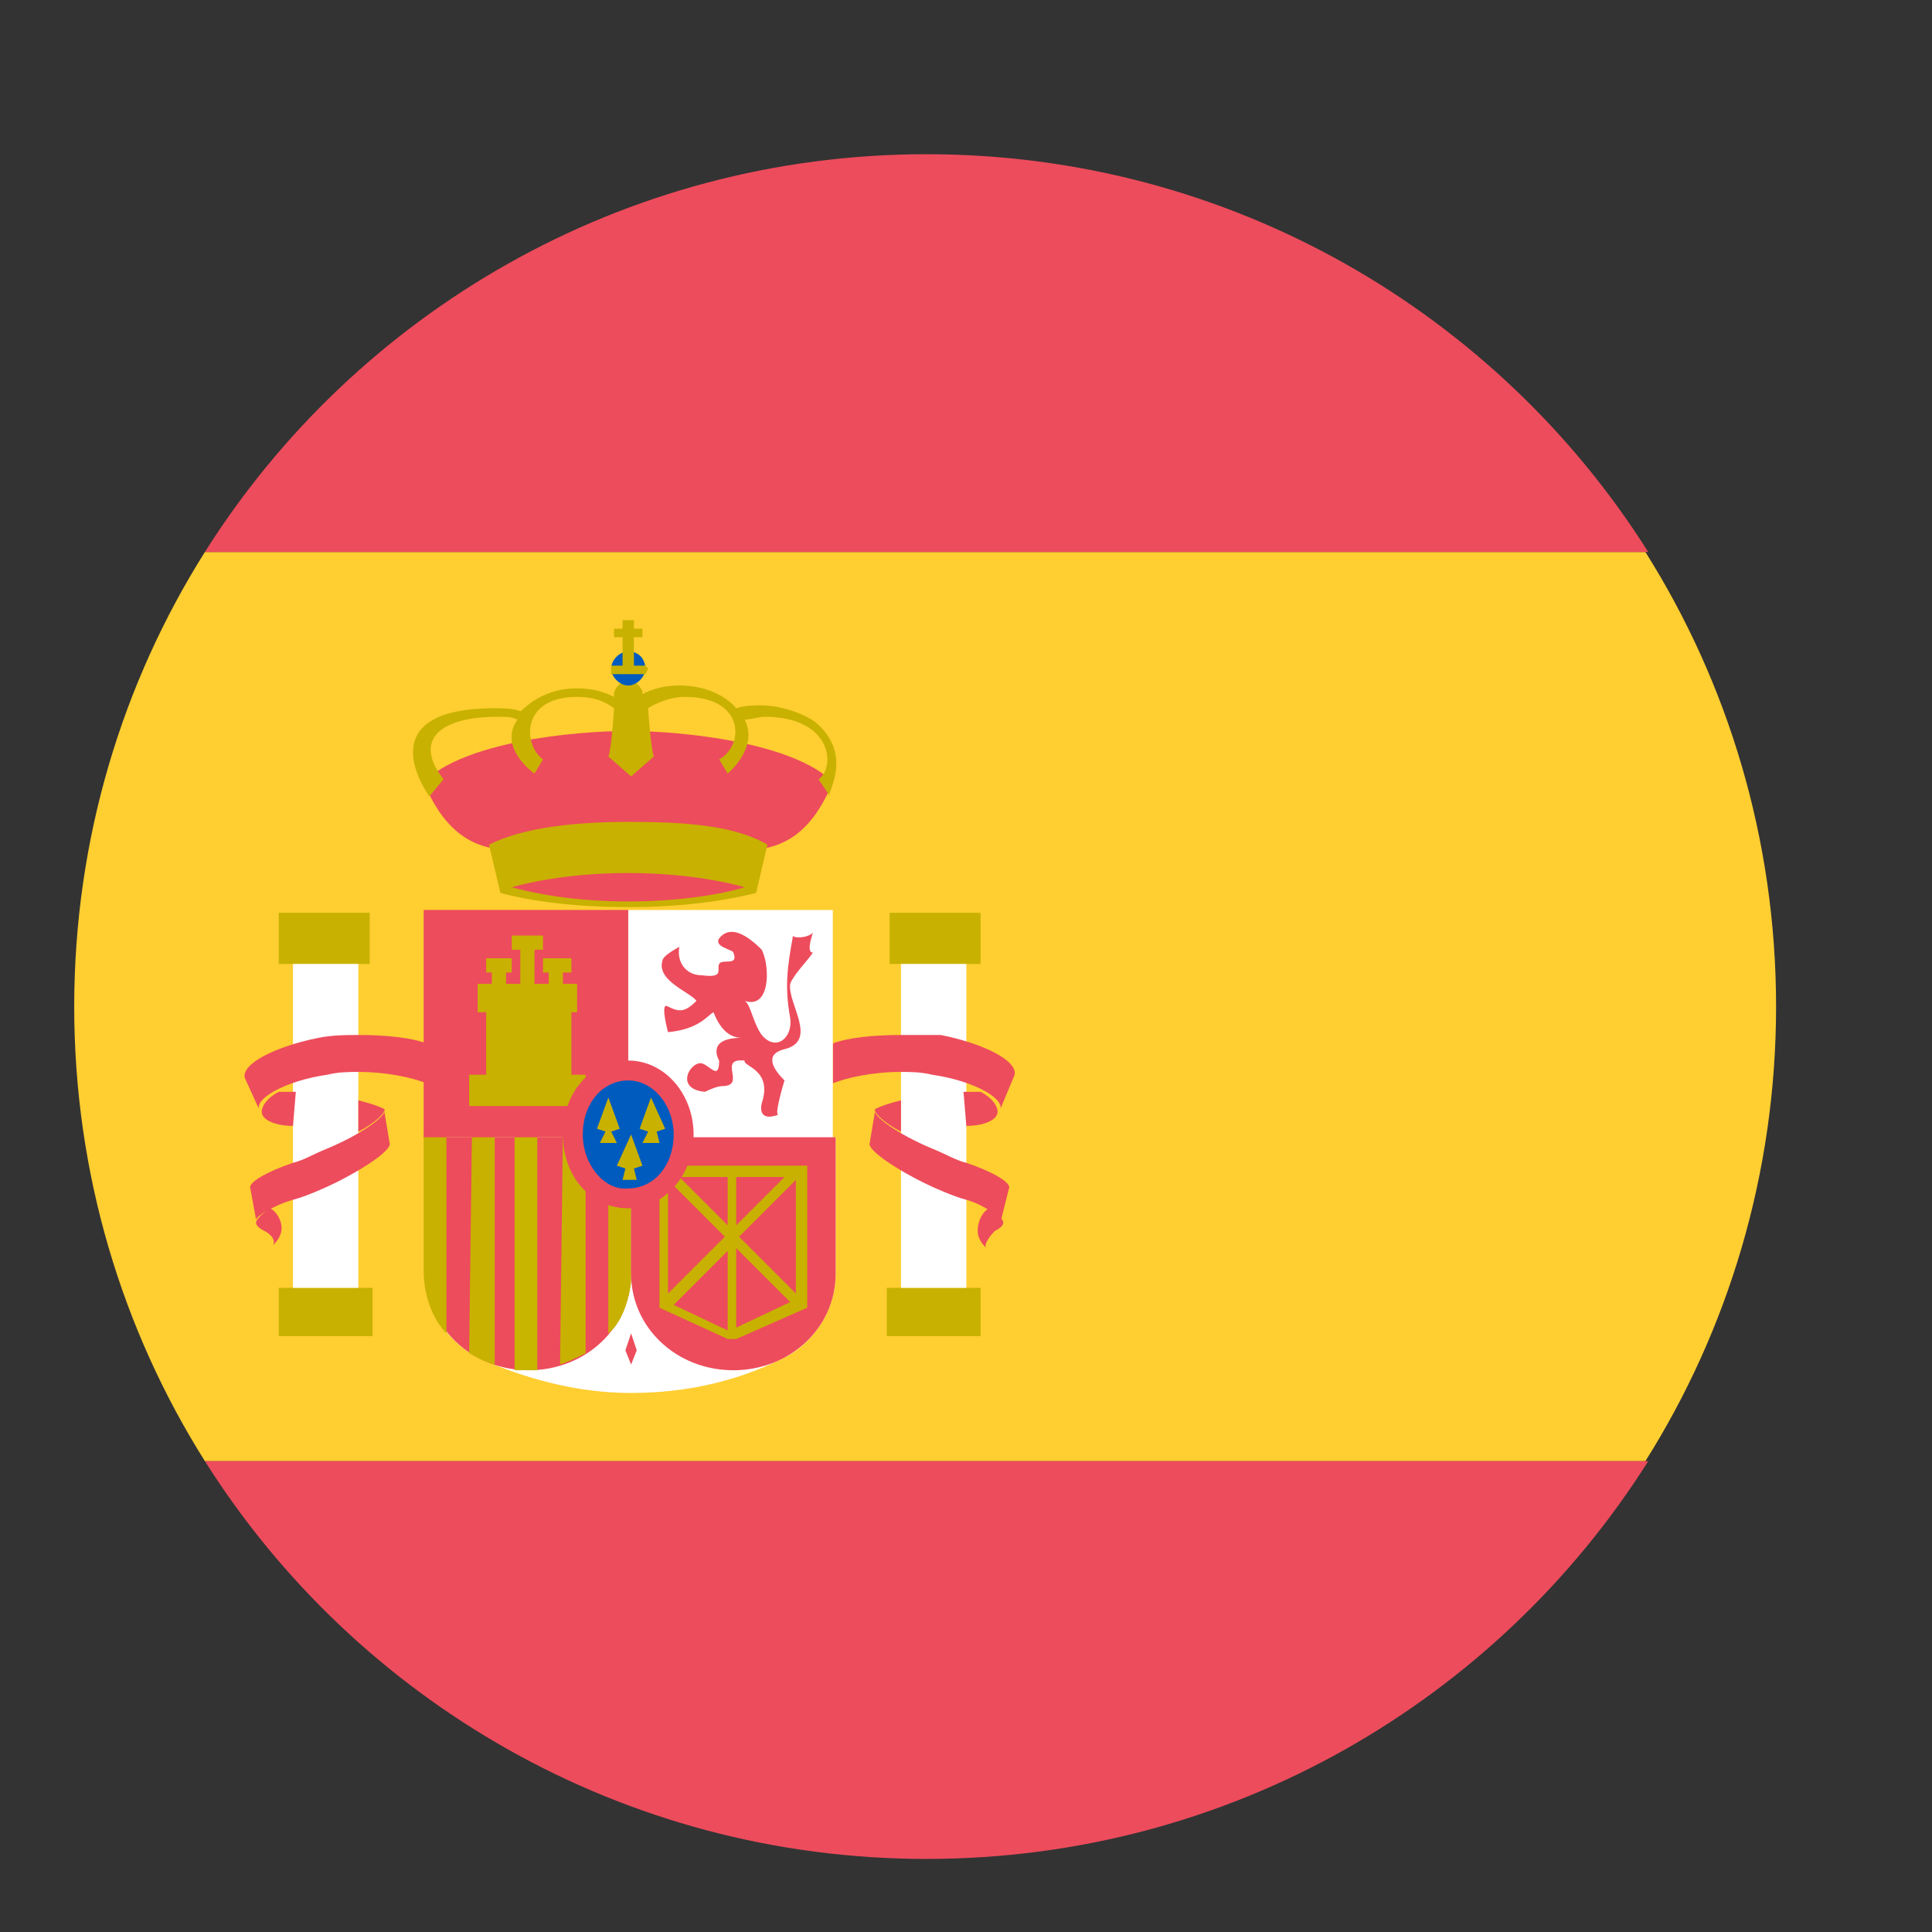 <svg xmlns="http://www.w3.org/2000/svg" width="17" height="17" viewBox="0 0 17 17" fill="none"><rect x="0" y="0" width="17" height="17" fill="#333333" stroke="none"/><g clip-path="url(#clip0_120_874)"><path d="M0.653 8.857C0.653 10.332 1.078 11.707 1.803 12.857H14.478C15.203 11.707 15.628 10.332 15.628 8.857C15.628 7.382 15.203 6.007 14.478 4.857H1.803C1.078 6.007 0.653 7.382 0.653 8.857Z" fill="#FFCE31"></path><path d="M14.503 4.857C13.178 2.757 10.828 1.357 8.153 1.357C5.478 1.357 3.128 2.757 1.803 4.857H14.503ZM1.803 12.857C3.128 14.957 5.478 16.357 8.153 16.357C10.828 16.357 13.178 14.957 14.503 12.857H1.803Z" fill="#ED4C5C"></path><path d="M2.453 8.032H3.253V8.482H2.453V8.032ZM2.453 11.332H3.278V11.757H2.453V11.332Z" fill="#C8B100"></path><path d="M2.378 10.632C2.303 10.682 2.253 10.732 2.253 10.757C2.253 10.782 2.278 10.807 2.328 10.832C2.378 10.857 2.428 10.907 2.403 10.957C2.453 10.907 2.478 10.857 2.478 10.807C2.478 10.732 2.428 10.657 2.378 10.632Z" fill="#ED4C5C"></path><path d="M2.578 8.482H3.153V11.332H2.578V8.482Z" fill="white"></path><path d="M3.753 9.532C3.628 9.482 3.403 9.432 3.153 9.432C3.078 9.432 2.978 9.432 2.878 9.457C2.528 9.507 2.253 9.657 2.278 9.757L2.153 9.482C2.128 9.357 2.428 9.207 2.803 9.132C2.928 9.107 3.053 9.107 3.153 9.107C3.403 9.107 3.628 9.132 3.753 9.182V9.532Z" fill="#ED4C5C"></path><path d="M2.578 9.907C2.428 9.907 2.303 9.857 2.303 9.782C2.303 9.732 2.353 9.657 2.453 9.607H2.603L2.578 9.907ZM3.153 9.682C3.253 9.707 3.328 9.732 3.378 9.757C3.403 9.782 3.303 9.882 3.153 9.957V9.682Z" fill="#ED4C5C"></path><path d="M2.203 10.457C2.178 10.407 2.353 10.307 2.578 10.232C2.678 10.207 2.753 10.157 2.878 10.107C3.178 9.982 3.428 9.807 3.378 9.757L3.428 10.057C3.453 10.107 3.253 10.257 2.953 10.407C2.853 10.457 2.678 10.532 2.578 10.557C2.403 10.607 2.253 10.707 2.253 10.732L2.203 10.457Z" fill="#ED4C5C"></path><path d="M7.828 8.032H8.628V8.482H7.828V8.032ZM7.803 11.332H8.628V11.757H7.803V11.332Z" fill="#C8B100"></path><path d="M8.703 10.632C8.778 10.682 8.828 10.732 8.828 10.757C8.828 10.782 8.803 10.807 8.753 10.832C8.703 10.882 8.653 10.957 8.678 10.982C8.628 10.932 8.603 10.882 8.603 10.832C8.603 10.732 8.653 10.657 8.703 10.632Z" fill="#ED4C5C"></path><path d="M7.928 8.482H8.503V11.332H7.928V8.482Z" fill="white"></path><path d="M7.328 9.532C7.453 9.482 7.678 9.432 7.928 9.432C8.003 9.432 8.103 9.432 8.203 9.457C8.553 9.507 8.828 9.657 8.803 9.757L8.928 9.457C8.953 9.332 8.653 9.182 8.278 9.107H7.928C7.678 9.107 7.453 9.132 7.328 9.182V9.532Z" fill="#ED4C5C"></path><path d="M8.503 9.907C8.653 9.907 8.778 9.857 8.778 9.782C8.778 9.732 8.728 9.657 8.628 9.607H8.478L8.503 9.907ZM7.928 9.682C7.828 9.707 7.753 9.732 7.703 9.757C7.678 9.782 7.778 9.882 7.928 9.957V9.682Z" fill="#ED4C5C"></path><path d="M8.878 10.457C8.903 10.407 8.728 10.307 8.503 10.232C8.403 10.207 8.328 10.157 8.203 10.107C7.903 9.982 7.653 9.807 7.703 9.757L7.653 10.057C7.628 10.107 7.828 10.257 8.128 10.407C8.228 10.457 8.403 10.532 8.503 10.557C8.678 10.607 8.828 10.732 8.803 10.757L8.878 10.457ZM5.528 6.432C6.003 6.432 6.978 6.532 7.328 6.882C6.953 7.782 6.353 7.407 5.528 7.407C4.728 7.407 4.103 7.782 3.728 6.882C4.078 6.532 5.028 6.432 5.528 6.432Z" fill="#ED4C5C"></path><path d="M6.753 7.432C6.453 7.257 6.003 7.232 5.528 7.232C5.053 7.232 4.603 7.282 4.303 7.432L4.403 7.857C4.678 7.932 5.078 7.982 5.528 7.982C5.978 7.982 6.353 7.932 6.653 7.857L6.753 7.432ZM7.178 6.357C7.078 6.282 6.878 6.207 6.703 6.207C6.628 6.207 6.553 6.207 6.478 6.232C6.478 6.232 6.328 6.032 5.978 6.032C5.853 6.032 5.753 6.057 5.653 6.107V6.082C5.628 6.032 5.578 5.982 5.528 5.982C5.478 5.982 5.403 6.057 5.403 6.107V6.132C5.303 6.082 5.203 6.057 5.078 6.057C4.728 6.057 4.578 6.282 4.578 6.257C4.503 6.232 4.428 6.232 4.353 6.232C3.203 6.232 3.778 7.007 3.778 7.007L3.903 6.857C3.628 6.507 3.878 6.307 4.378 6.307C4.453 6.307 4.503 6.307 4.553 6.332C4.378 6.582 4.703 6.807 4.703 6.807L4.778 6.682C4.603 6.557 4.578 6.132 5.078 6.132C5.203 6.132 5.303 6.157 5.403 6.232C5.403 6.257 5.378 6.607 5.353 6.657L5.553 6.832L5.753 6.657C5.728 6.582 5.703 6.257 5.703 6.232C5.778 6.182 5.903 6.132 6.028 6.132C6.553 6.132 6.553 6.557 6.328 6.682L6.403 6.807C6.403 6.807 6.678 6.582 6.553 6.332C6.603 6.332 6.678 6.307 6.728 6.307C7.328 6.307 7.353 6.757 7.203 6.857L7.303 7.007C7.253 7.007 7.528 6.657 7.178 6.357Z" fill="#C8B100"></path><path d="M5.378 5.882C5.378 5.807 5.453 5.732 5.528 5.732C5.628 5.732 5.678 5.807 5.678 5.882C5.678 5.957 5.603 6.032 5.528 6.032C5.453 6.032 5.378 5.957 5.378 5.882Z" fill="#005BBF"></path><path d="M5.478 5.457V5.532H5.403V5.607H5.478V5.857H5.378V5.932H5.678L5.703 5.882L5.678 5.857H5.578V5.607H5.653V5.532H5.578V5.457H5.478Z" fill="#C8B100"></path><path d="M5.528 7.932C5.128 7.932 4.778 7.882 4.503 7.807C4.778 7.732 5.128 7.682 5.528 7.682C5.928 7.682 6.278 7.732 6.553 7.807C6.303 7.882 5.928 7.932 5.528 7.932Z" fill="#ED4C5C"></path><path d="M5.553 12.257C5.078 12.257 4.628 12.132 4.228 11.957C3.928 11.807 3.753 11.532 3.753 11.207V10.007H7.353V11.207C7.353 11.532 7.153 11.832 6.878 11.957C6.478 12.157 6.028 12.257 5.553 12.257ZM5.528 8.007H7.328V10.007H5.528V8.007Z" fill="white"></path><path d="M5.553 11.207C5.553 11.682 5.153 12.057 4.653 12.057C4.153 12.057 3.753 11.682 3.753 11.207V10.007H5.553V11.207Z" fill="#ED4C5C"></path><path d="M4.128 11.907C4.178 11.932 4.253 11.982 4.353 12.007V9.957H4.153L4.128 11.907ZM3.728 11.182C3.728 11.432 3.828 11.632 3.928 11.732V9.957H3.728V11.182Z" fill="#C8B100"></path><path d="M4.528 12.057H4.728V9.957H4.528V12.057Z" fill="#C7B500"></path><path d="M4.928 12.007C5.003 11.982 5.103 11.932 5.153 11.907V9.957H4.953L4.928 12.007Z" fill="#C8B100"></path><path d="M3.728 8.007H5.528V10.007H3.728V8.007Z" fill="#ED4C5C"></path><path d="M5.353 11.732C5.453 11.657 5.528 11.482 5.553 11.282V9.982H5.353V11.732Z" fill="#C8B100"></path><path d="M7.353 10.007V11.207C7.353 11.682 6.953 12.057 6.453 12.057C5.953 12.057 5.553 11.682 5.553 11.207V10.007H7.353ZM6.703 8.357C6.778 8.507 6.778 8.882 6.553 8.807C6.603 8.832 6.628 9.007 6.703 9.107C6.828 9.257 6.978 9.132 6.953 8.957C6.903 8.682 6.928 8.507 6.978 8.232C6.978 8.257 7.103 8.257 7.153 8.207C7.128 8.282 7.103 8.382 7.153 8.382C7.103 8.457 6.978 8.582 6.953 8.657C6.928 8.832 7.203 9.157 6.903 9.232C6.703 9.282 6.828 9.432 6.903 9.507C6.903 9.507 6.803 9.832 6.853 9.807C6.653 9.882 6.703 9.707 6.703 9.707C6.803 9.407 6.528 9.382 6.553 9.332C6.303 9.307 6.578 9.557 6.353 9.557C6.303 9.557 6.203 9.607 6.203 9.607C5.928 9.582 6.078 9.332 6.178 9.357C6.253 9.382 6.328 9.507 6.328 9.332C6.328 9.332 6.203 9.132 6.528 9.132C6.403 9.132 6.328 9.032 6.278 8.907C6.228 8.932 6.153 9.057 5.878 9.082C5.878 9.082 5.803 8.807 5.878 8.857C5.978 8.907 6.028 8.907 6.128 8.807C6.078 8.732 5.778 8.632 5.828 8.457C5.828 8.407 5.978 8.332 5.978 8.332C5.953 8.457 6.028 8.582 6.178 8.582C6.378 8.607 6.303 8.532 6.328 8.482C6.353 8.432 6.503 8.507 6.453 8.382C6.453 8.357 6.278 8.332 6.328 8.257C6.428 8.132 6.578 8.232 6.703 8.357ZM5.553 12.007L5.503 11.882L5.553 11.732L5.603 11.882L5.553 12.007Z" fill="#ED4C5C"></path><path d="M4.278 8.432V8.557H4.328V8.657H4.203V8.907H4.278V9.457H4.128V9.732H5.153V9.457H5.028V8.907H5.078V8.657H4.953V8.557H5.028V8.432H4.778V8.557H4.828V8.657H4.703V8.357H4.778V8.232H4.503V8.357H4.578V8.657H4.453V8.557H4.503V8.432H4.278ZM7.103 11.507V10.257H5.803V11.507L6.403 11.782H6.478L7.103 11.507ZM6.403 10.357V10.782L5.978 10.357H6.403ZM5.878 10.382L6.378 10.882L5.878 11.382V10.382ZM5.928 11.482L6.403 11.007V11.707L5.928 11.482ZM6.478 11.682V10.982L6.953 11.457L6.478 11.682ZM7.003 11.382L6.503 10.882L7.003 10.382V11.382ZM6.478 10.357H6.903L6.478 10.782V10.357Z" fill="#C8B100"></path><path d="M4.953 9.982C4.953 9.607 5.203 9.332 5.528 9.332C5.853 9.332 6.103 9.632 6.103 9.982C6.103 10.332 5.853 10.632 5.528 10.632C5.203 10.632 4.953 10.357 4.953 9.982Z" fill="#ED4C5C"></path><path d="M5.128 9.982C5.128 9.707 5.303 9.507 5.528 9.507C5.753 9.507 5.928 9.732 5.928 9.982C5.928 10.257 5.753 10.457 5.528 10.457C5.328 10.482 5.128 10.257 5.128 9.982Z" fill="#005BBF"></path><path d="M5.353 9.657L5.253 9.932L5.328 9.957L5.278 10.057H5.428L5.378 9.957L5.453 9.932L5.353 9.657ZM5.728 9.657L5.628 9.932L5.703 9.957L5.653 10.057H5.803L5.778 9.957L5.853 9.932L5.728 9.657ZM5.553 9.982L5.428 10.257L5.503 10.282L5.478 10.382H5.603L5.578 10.282L5.653 10.257L5.553 9.982Z" fill="#C8B100"></path></g><defs><clipPath id="clip0_120_874"><rect width="16" height="16" fill="white" transform="translate(0.153 0.857)"></rect></clipPath></defs></svg>